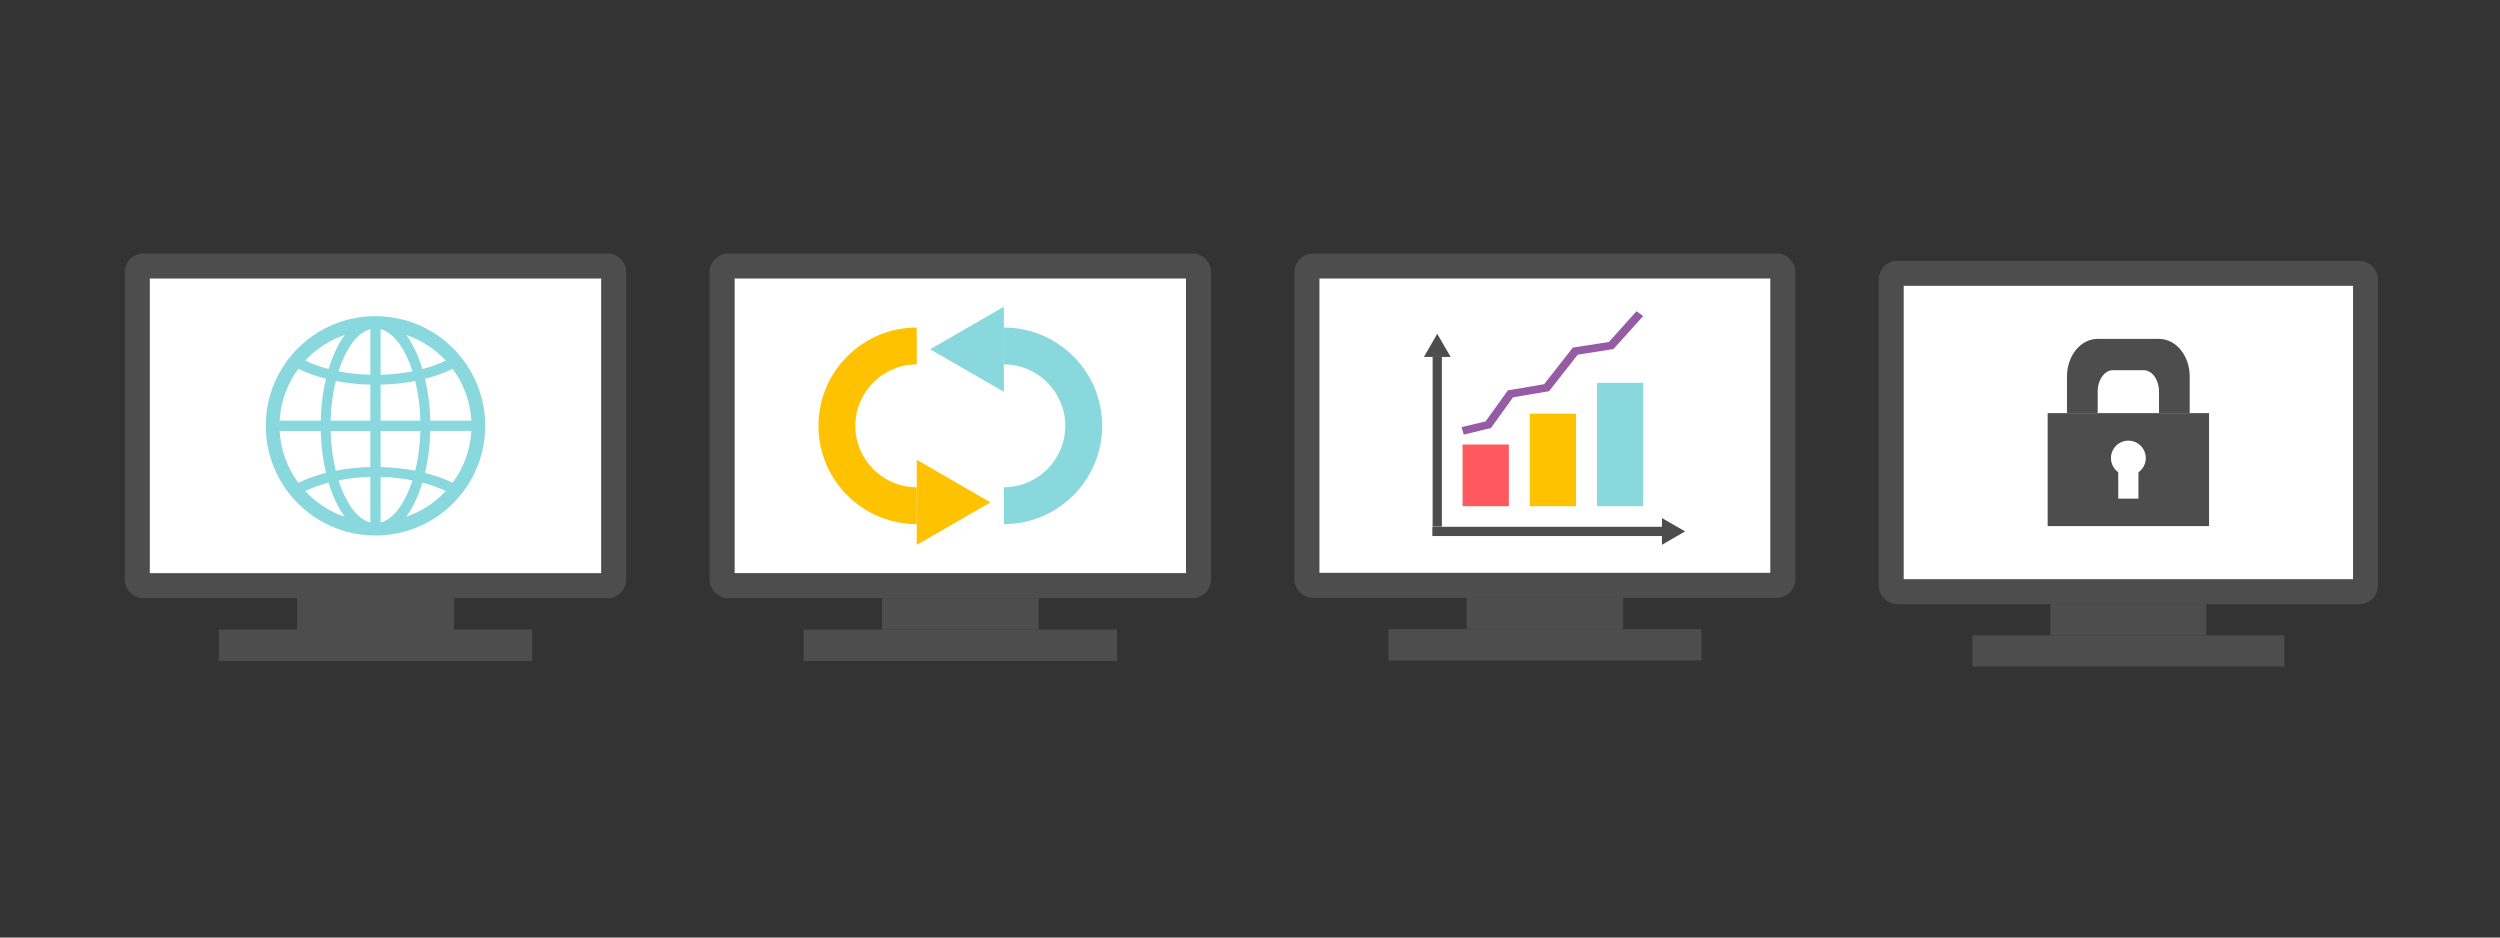 <?xml version="1.0" encoding="utf-8"?>
<!-- Generator: Adobe Illustrator 24.0.1, SVG Export Plug-In . SVG Version: 6.00 Build 0)  -->
<svg version="1.1" id="Layer_1" xmlns="http://www.w3.org/2000/svg" xmlns:xlink="http://www.w3.org/1999/xlink" x="0px" y="0px"
	 viewBox="0 0 800 300" style="enable-background:new 0 0 800 300;" xml:space="preserve">
<rect x="0" y="0" width="800" height="300" fill="#333333" stroke="none"/>
<style type="text/css">
	.st0{fill:#4D4D4D;}
	.st1{fill:#FFFFFF;}
	.st2{fill:#FFC200;}
	.st3{fill:#88D8DE;}
	.st4{fill:#FF585F;}
	.st5{fill:#955BA5;}
</style>
<g>
	<g>
		<g>
			<g>
				<path class="st0" d="M387.53,185.41c0,3.31-2.71,6.01-6.02,6.01H233.08c-3.31,0-6.02-2.7-6.02-6.01V87.12
					c0-3.31,2.7-6.01,6.02-6.01h148.44c3.31,0,6.02,2.7,6.02,6.01V185.41z"/>
			</g>
			<g>
				<rect x="282.23" y="191.42" class="st0" width="50.15" height="10.03"/>
			</g>
			<g>
				<rect x="257.15" y="201.45" class="st0" width="100.3" height="10.03"/>
			</g>
			<g>
				<rect x="235.09" y="89.12" class="st1" width="144.43" height="94.27"/>
			</g>
		</g>
		<g>
			<g>
				<g>
					<path class="st2" d="M261.91,136.26c0,17.37,14.08,31.46,31.45,31.46v-11.8c-10.84,0-19.66-8.82-19.66-19.66
						c0-10.84,8.82-19.66,19.66-19.66v-11.79C275.99,104.81,261.91,118.89,261.91,136.26z"/>
				</g>
				<g>
					<polygon class="st2" points="293.36,147.14 316.95,160.75 293.36,174.37 					"/>
				</g>
			</g>
			<g>
				<g>
					<path class="st3" d="M352.69,136.26c0-17.37-14.08-31.45-31.45-31.45v11.79c10.83,0,19.65,8.82,19.65,19.66
						c0,10.84-8.82,19.66-19.65,19.66v11.8C338.61,167.72,352.69,153.63,352.69,136.26z"/>
				</g>
				<g>
					<polygon class="st3" points="321.24,125.39 297.64,111.77 321.24,98.15 					"/>
				</g>
			</g>
		</g>
	</g>
</g>
<g>
	<g>
		<g>
			<g>
				<path class="st0" d="M574.52,185.3c0,3.31-2.7,6.01-6.01,6.01H420.22c-3.31,0-6.01-2.71-6.01-6.01V87.11
					c0-3.31,2.7-6.01,6.01-6.01h148.29c3.31,0,6.01,2.71,6.01,6.01V185.3z"/>
			</g>
			<g>
				<rect x="469.31" y="191.32" class="st0" width="50.1" height="10.02"/>
			</g>
			<g>
				<rect x="444.26" y="201.34" class="st0" width="100.2" height="10.02"/>
			</g>
			<g>
				<rect x="422.22" y="89.12" class="st1" width="144.28" height="94.18"/>
			</g>
		</g>
		<g>
			<g>
				<g>
					<rect x="468.02" y="142.24" class="st4" width="14.81" height="19.74"/>
				</g>
				<g>
					<rect x="489.52" y="132.37" class="st2" width="14.81" height="29.61"/>
				</g>
				<g>
					<rect x="511.02" y="122.5" class="st3" width="14.81" height="39.48"/>
				</g>
			</g>
			<g>
				<g>
					<rect x="458.44" y="114.22" class="st0" width="2.96" height="54.29"/>
				</g>
				<g>
					<rect x="458.35" y="168.57" class="st0" width="73.49" height="2.96"/>
				</g>
				<g>
					<polygon class="st0" points="455.65,114.22 459.92,106.82 464.2,114.22 					"/>
				</g>
				<g>
					<polygon class="st0" points="539.23,170.05 531.83,174.33 531.83,165.78 					"/>
				</g>
			</g>
			<g>
				<g>
					<polygon class="st5" points="468.4,139.07 467.7,136.68 475.39,134.84 482.52,124.92 494.12,122.94 503.31,111.23 
						514.84,109.43 523.69,99.59 525.81,101.15 516.31,111.7 504.89,113.48 495.71,125.18 484.17,127.14 477.1,136.97 					"/>
				</g>
			</g>
		</g>
	</g>
</g>
<g>
	<g>
		<g>
			<g>
				<path class="st0" d="M760.96,187.33c0,3.3-2.69,5.99-5.99,5.99H607.18c-3.3,0-5.99-2.69-5.99-5.99V89.47
					c0-3.3,2.7-5.99,5.99-5.99h147.78c3.3,0,5.99,2.69,5.99,5.99V187.33z"/>
			</g>
			<g>
				<rect x="656.11" y="193.32" class="st0" width="49.93" height="9.99"/>
			</g>
			<g>
				<rect x="631.15" y="203.31" class="st0" width="99.85" height="9.99"/>
			</g>
			<g>
				<rect x="609.18" y="91.47" class="st1" width="143.79" height="93.86"/>
			</g>
		</g>
		<g>
			<g>
				<g>
					<rect x="655.25" y="132.2" class="st0" width="51.65" height="36.15"/>
				</g>
				<g>
					<path class="st0" d="M671.26,132.16v-6.85c0-3.78,2.19-6.85,4.91-6.85h9.81c2.71,0,4.9,3.07,4.9,6.85v6.85
						c0,0.01,0,0.02,0,0.04h9.82v-11.77c0-6.62-4.4-11.99-9.82-11.99h-19.63c-5.42,0-9.81,5.37-9.81,11.99v11.77h9.81
						C671.26,132.19,671.26,132.18,671.26,132.16z"/>
				</g>
			</g>
			<g>
				<g>
					<path class="st1" d="M686.65,146.58c0,3.08-2.5,5.57-5.57,5.57c-3.08,0-5.57-2.49-5.57-5.57c0-3.08,2.49-5.57,5.57-5.57
						C684.15,141.01,686.65,143.5,686.65,146.58z"/>
				</g>
				<g>
					<rect x="677.84" y="150.78" class="st1" width="6.46" height="8.78"/>
				</g>
			</g>
		</g>
	</g>
</g>
<g>
	<g>
		<g>
			<g>
				<path class="st0" d="M194.37,81.1H45.94c-3.31,0-6.02,2.71-6.02,6.02v98.3c0,3.31,2.71,6.02,6.02,6.02h49.14v10.03H70v10.03
					h100.3v-10.03h-25.08v-10.03h49.15c3.31,0,6.02-2.71,6.02-6.02v-98.3C200.39,83.81,197.68,81.1,194.37,81.1z"/>
			</g>
			<g>
				<rect x="47.94" y="89.13" class="st1" width="144.43" height="94.28"/>
			</g>
		</g>
		<g>
			<path class="st3" d="M120.15,101.16c-19.39,0-35.11,15.72-35.11,35.11c0,8.26,2.86,15.85,7.64,21.85l0,0
				c0.36,0.44,0.72,0.88,1.1,1.31c0,0,0,0,0.01,0l0,0c6.43,7.32,15.85,11.93,26.36,11.93c19.38,0,35.11-15.71,35.11-35.1
				C155.26,116.88,139.54,101.16,120.15,101.16z M107.45,150.62c-0.95-3.85-1.55-8.18-1.66-12.71h12.72v11.54
				C114.62,149.54,110.9,149.95,107.45,150.62L107.45,150.62z M107.45,121.91c3.46,0.67,7.18,1.08,11.06,1.17v11.53h-12.72
				C105.9,130.09,106.49,125.77,107.45,121.91L107.45,121.91z M134.52,134.62H121.8v-11.53c3.89-0.09,7.61-0.5,11.07-1.17
				C133.82,125.77,134.41,130.09,134.52,134.62z M121.8,137.91h12.73c-0.11,4.53-0.7,8.86-1.66,12.71
				c-3.46-0.67-7.18-1.08-11.07-1.17V137.91z M150.83,134.62h-13.14c-0.11-4.78-0.71-9.31-1.68-13.41c3.27-0.83,6.25-1.9,8.82-3.17
				C148.31,122.72,150.49,128.43,150.83,134.62z M142.64,115.39L142.64,115.39c-2.18,1.07-4.7,1.98-7.47,2.7
				c-1.32-4.35-3.09-8.08-5.19-10.92C134.86,108.83,139.2,111.69,142.64,115.39z M121.8,105.59v-0.26c0.34,0.09,0.67,0.2,1,0.34
				c3.76,1.59,7.06,6.47,9.2,13.15c-3.18,0.63-6.62,1.01-10.2,1.1V105.59z M117.51,105.67c0.33-0.14,0.66-0.25,1-0.34v0.26v14.32
				c-3.57-0.09-7.01-0.47-10.2-1.1l0,0C110.44,112.14,113.75,107.26,117.51,105.67z M110.33,107.17c-2.1,2.84-3.87,6.58-5.18,10.92
				c-2.77-0.72-5.29-1.64-7.47-2.7l0,0C101.11,111.69,105.44,108.83,110.33,107.17z M95.48,118.03L95.48,118.03
				c2.58,1.27,5.56,2.35,8.82,3.17l0,0c-0.97,4.1-1.56,8.63-1.68,13.41H89.48C89.81,128.43,92,122.72,95.48,118.03z M102.62,137.91
				c0.12,4.79,0.71,9.31,1.68,13.42l0,0c-3.27,0.83-6.24,1.9-8.82,3.18l0,0c-3.48-4.69-5.66-10.4-5.99-16.59H102.62z M97.67,157.14
				L97.67,157.14c2.19-1.07,4.7-1.98,7.47-2.71c1.32,4.35,3.08,8.08,5.18,10.93C105.44,163.71,101.11,160.84,97.67,157.14z
				 M118.51,166.94v0.27c-0.34-0.09-0.67-0.2-1-0.34c-3.76-1.58-7.06-6.47-9.2-13.15c3.19-0.63,6.62-1.02,10.2-1.1V166.94z
				 M122.8,166.86c-0.33,0.14-0.66,0.25-1,0.34v-0.27v-14.32c3.57,0.08,7.01,0.47,10.2,1.1
				C129.86,160.39,126.56,165.28,122.8,166.86z M129.98,165.36c2.1-2.84,3.87-6.58,5.19-10.93c2.77,0.73,5.29,1.64,7.47,2.71l0,0
				C139.2,160.84,134.86,163.71,129.98,165.36z M144.83,154.5c-2.58-1.28-5.56-2.35-8.82-3.18c0.98-4.11,1.57-8.63,1.68-13.42h13.14
				C150.49,144.11,148.31,149.81,144.83,154.5z"/>
		</g>
	</g>
</g>
</svg>
